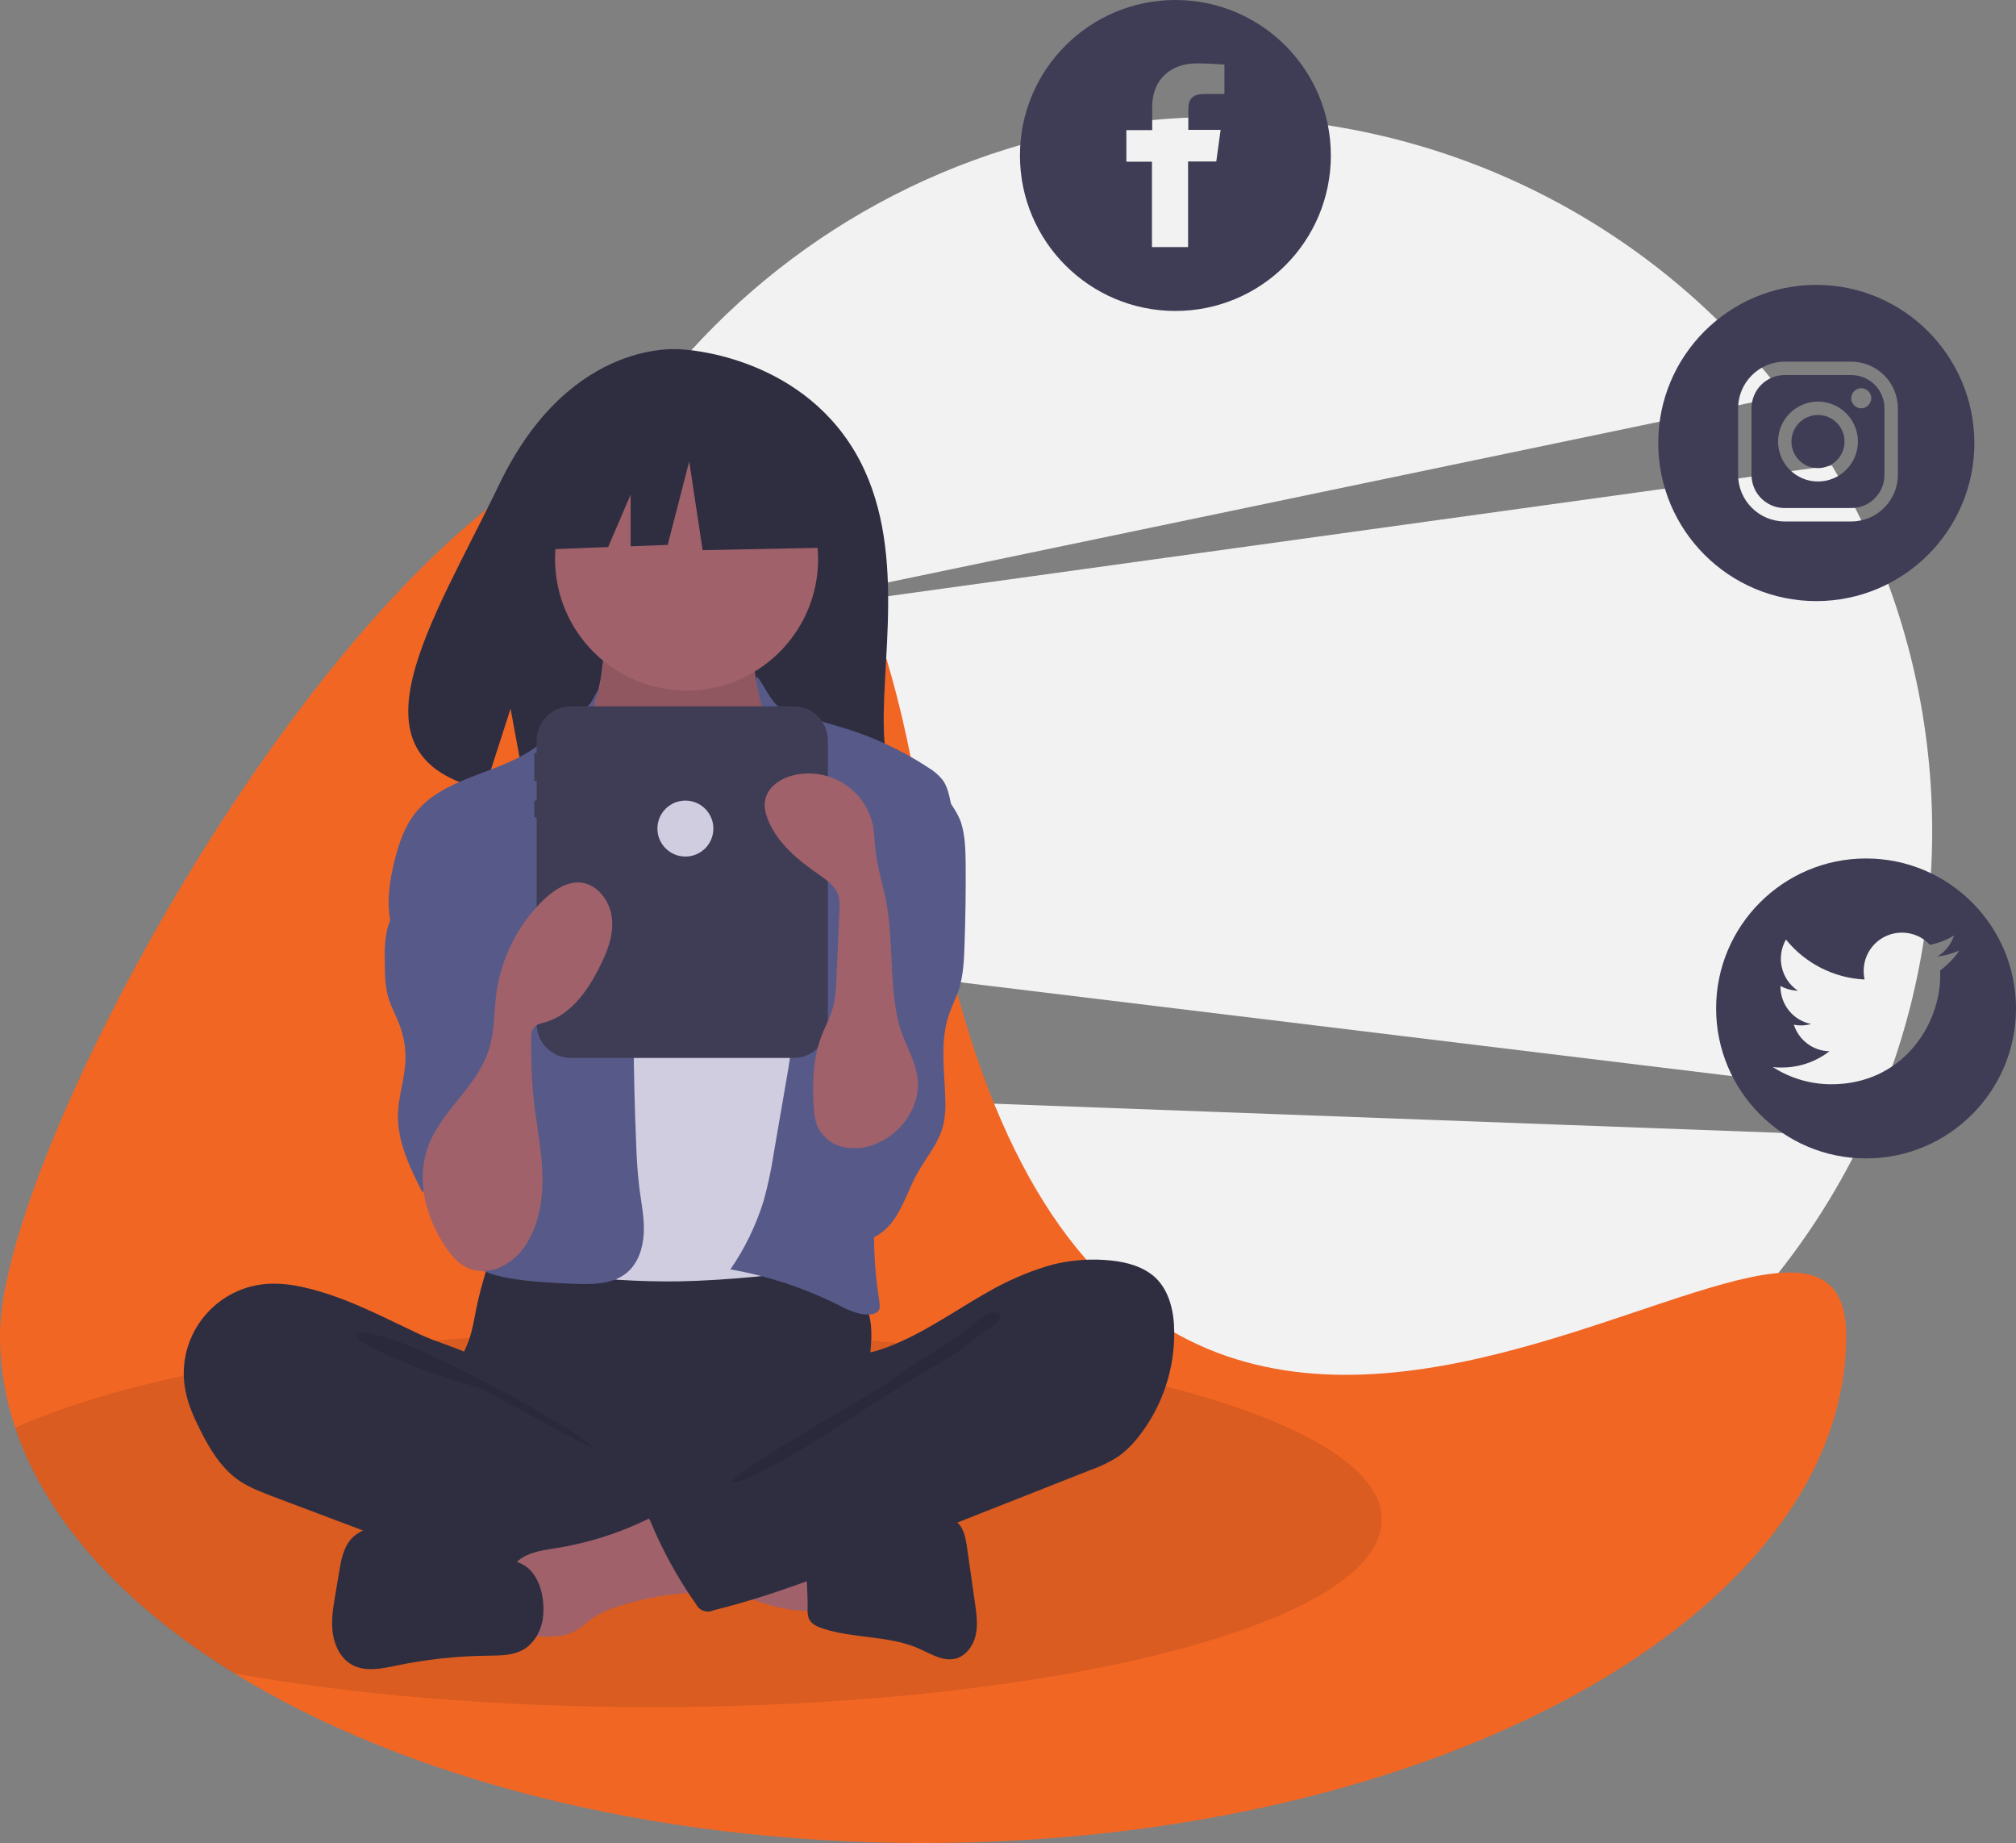 <?xml version="1.0" encoding="utf-8"?>
<!-- Generator: Adobe Illustrator 25.2.1, SVG Export Plug-In . SVG Version: 6.00 Build 0)  -->
<svg version="1.1" id="Layer_1" xmlns="http://www.w3.org/2000/svg" xmlns:xlink="http://www.w3.org/1999/xlink" x="0px" y="0px"
	 viewBox="0 0 843 770.6" style="enable-background:new 0 0 843 770.6;" xml:space="preserve">
<rect x="0" y="0" width="843" height="770.6" fill="#808080" stroke="none"/>
<style type="text/css">
	.st0{fill:#F2F2F2;}
	.st1{fill:#F26624;}
	.st2{opacity:0.1;enable-background:new    ;}
	.st3{fill:#2F2E41;}
	.st4{fill:#A0616A;}
	.st5{fill:#D0CDE1;}
	.st6{fill:#575A89;}
	.st7{fill:#3F3D56;}
</style>
<path class="st0" d="M786.9,457.5c34.2-86.1,26.4-183.3-20.9-262.9l-477.3,66.1l457.5-95.3C689.7,91.9,602.3,48.9,509.7,48.9
	c-164.7,0-298.3,133.5-298.3,298.3c0,13.6,0.9,27.2,2.8,40.7L786.9,457.5z"/>
<path class="st0" d="M231.4,454.6c43.1,111.7,151.5,190.9,278.3,190.9c119,0,221.8-69.8,269.6-170.6L231.4,454.6z"/>
<path class="st1" d="M772,558.3c0,117.2-172.8,212.2-386,212.2c-114.5,0-217.4-27.4-288.1-71c-46.1-28.4-78.5-63.7-91.6-102.7
	C2.2,584.5,0,571.4,0,558.3C0,441.1,319.9-87.5,386,346.1S772,441.1,772,558.3z"/>
<path class="st2" d="M577.8,635.3c0,43.3-136.7,78.4-305.3,78.4c-64.9,0-125.1-5.2-174.6-14.1c-46.1-28.4-78.5-63.7-91.6-102.7
	c52.3-23.8,151.9-40,266.2-40C441.1,556.9,577.8,592,577.8,635.3z"/>
<path class="st3" d="M357.5,188.9c-24.2-40.9-72.1-42.8-72.1-42.8s-46.6-6-76.6,56.3c-27.9,58-66.4,114.1-6.2,127.7l10.9-33.8
	l6.7,36.4c8.6,0.6,17.2,0.8,25.8,0.4c64.5-2.1,125.8,0.6,123.9-22.5C367.2,279.8,380.7,228.3,357.5,188.9z"/>
<path class="st3" d="M199.2,546.9c-0.9,4.5-1.6,9-3.1,13.3c-1.5,4.3-3.9,8.2-5.2,12.5c-4.4,13.7,1.7,29,11.5,39.6
	c8.5,9.1,19.4,15.6,31.5,18.7c8.8,2.2,18,2.5,27.1,2.8c25.2,0.9,50.9,1.6,74.8-6.5c7.5-2.6,14.8-5.9,21.7-9.9c2.2-1,4.1-2.6,5.6-4.4
	c1.8-2.6,2.1-5.9,2-9.1c-0.1-10.7-2.2-21.3-1.7-31.9c0.3-5.9,1.4-11.8,0.8-17.7c-1.2-13.3-11.8-25.3-24.9-28.1
	c-6.8-1.5-13.8-0.7-20.7,0c-17.9,1.7-35.8,2.5-53.8,2.4c-18.3-0.1-36.6-2.9-54.8-3.2c-5.4-0.1-5.3,1.6-7,6.8
	C201.5,537.1,200.2,542,199.2,546.9z"/>
<path class="st4" d="M251.2,283.7c-0.9,4.6-1.8,9.4-4.6,13.2c-3.2,4.4-8.4,6.9-11.8,11c-5.2,6.3-5.5,15.1-5.5,23.3
	c0,7.5,0.1,15.5,4.3,21.7c2.7,4,6.8,6.9,10.9,9.6c15.7,10.6,32.6,21.3,51.5,21.7c7.8,0.1,16.2-1.9,21.4-7.8c2.2-2.8,4-5.9,5.2-9.2
	c4.8-11.9,7.8-24.5,8.7-37.3c0.4-6,0.4-12.2-1.7-17.9c-2.3-6.4-6.9-11.7-10-17.7c-3.6-7.2-5-15.4-3.8-23.4c0.2-0.6,0.1-1.2-0.1-1.7
	c-0.5-0.6-1.3-0.9-2-0.8l-37.5-2.7c-3.5-0.2-7-0.6-10.4-1.2c-2-0.4-7.4-3.3-9.3-2.5C252.9,263.2,252,279.8,251.2,283.7z"/>
<path class="st2" d="M251.2,284.8c-0.9,4.6-1.8,9.4-4.6,13.2c-3.2,4.4-8.4,6.9-11.8,11c-5.2,6.3-5.5,15.1-5.5,23.3
	c0,7.5,0.1,15.5,4.3,21.7c2.7,4,6.8,6.9,10.9,9.6c15.7,10.6,32.6,21.3,51.5,21.7c7.8,0.1,16.2-1.9,21.4-7.8c2.2-2.8,4-5.9,5.2-9.2
	c4.8-11.9,7.8-24.5,8.7-37.3c0.4-6,0.4-12.2-1.7-17.9c-2.3-6.4-6.9-11.7-10-17.7c-3.6-7.2-5-15.4-3.8-23.4c0.2-0.6,0.1-1.2-0.1-1.7
	c-0.5-0.6-1.3-0.9-2-0.8l-37.5-2.7c-3.5-0.2-7-0.6-10.4-1.2c-2-0.4-7.4-3.3-9.3-2.5C252.9,264.4,252,281,251.2,284.8z"/>
<circle class="st4" cx="287.1" cy="233.7" r="55"/>
<path class="st5" d="M259,356.8c2.9,3,5.9,6,9.7,7.7c3.7,1.7,7.9,2.2,12.1,2.3c9.9,0.3,20.7-1.5,27.5-8.7c8.9-9.2,8.6-24,15.6-34.7
	c0.6-1,1.3-1.8,2.2-2.5c1.2-0.6,2.5-0.9,3.8-0.9c8.8-0.1,16.5,5.6,23.4,11.1c3.1,2.4,6.3,5,8.2,8.4c1.4,2.7,2.3,5.5,2.8,8.5
	c3.4,16.8,4.5,33.9,5.6,50.9c0.6,9.4,1.2,18.9,1.2,28.3c-0.1,31.1-7.4,61.7-14.6,92c-0.9,3.9-2.2,8.3-5.7,10.1
	c-1.6,0.7-3.3,1.1-5,1.2c-20.6,2.4-41.2,4.8-62,5.2c-8.1,0.1-16.2-0.1-24.3-0.6c-1.4,0-2.8-0.3-4.1-0.7c-1.8-0.9-3.3-2.2-4.5-3.8
	c-11.2-14.1-11.9-33.7-11.8-51.7c0.2-44.1,1.8-88.2,4.7-132.3c0.2-3.6,0.3-8.1-2.3-10.9C246.2,343.4,252.8,350.4,259,356.8z"/>
<path class="st6" d="M247.3,293.4c-1.9,3.4-15.5,11.7-18.2,14.5c-14.8,15.6-41.7,15-55.2,31.7c-4.8,5.9-7.2,13.2-9,20.6
	c-2.6,10.4-3.9,21.7,0.4,31.4c4.1,9.4,12.9,15.9,18.8,24.3c6.5,9.2,9.4,20.4,12.2,31.3c2.1,8.1,4.1,16.3,3.3,24.6
	c-0.9,9.4-5.5,18.1-8.2,27.1s-3.2,19.9,3.1,27c4.6,5.2,11.7,7.3,18.6,8.5c8.8,1.5,17.6,1.9,26.5,2.3c7.8,0.3,16.5,0.4,22.5-4.6
	c4.8-4,6.8-10.4,7.1-16.6c0.3-6.2-1-12.3-1.8-18.5c-0.8-6.4-1.2-12.8-1.4-19.2c-1.2-28.8-1.4-57.6-0.5-86.4c0.2-6,0.4-12.1-0.9-17.9
	c-1.7-7.7-5.8-14.6-9.3-21.7c-6.9-14.1-10.2-27.7-9.1-43.3C247.2,293.1,253.9,281.4,247.3,293.4z"/>
<path class="st6" d="M324.5,294.5c2.8,2.9,12.4,3.9,16,5.7c3.3,1.7,7,2.6,10.5,3.6c13.1,3.8,25.6,9.5,37,17c2.4,1.4,4.5,3.2,6.2,5.3
	c2,2.8,2.7,6.3,3.4,9.7c1.8,8.7,3.5,17.6,3.1,26.5c-0.4,9.4-3.3,18.6-6.1,27.6l-10.5,33.7c-7.9,25.2-15.8,50.6-18,76.8
	c-1.2,14.6-0.7,29.2,1.6,43.6c0.2,1.5,0.4,3.1-0.5,4.2c-0.7,0.7-1.6,1.1-2.6,1.2c-5.1,0.8-10-1.8-14.6-4.1
	c-14.1-7-29.1-11.9-44.6-14.6c6.1-8.8,10.7-18.4,13.9-28.6c1.8-6.5,3.2-13,4.2-19.7l4.9-28.4c1.8-10.4,3.6-20.8,4.2-31.4
	c0.4-3.9,0.1-7.9-0.7-11.8c-0.9-3.7-2.8-7.2-4.5-10.7c-8.1-16.8-11.9-36-8.7-54.4c1.4-8,4.1-16.1,3-24.2c-1.1-7.8,0-13.8-2-21.5
	C311.6,268.8,319.2,289.1,324.5,294.5z"/>
<path class="st6" d="M173.8,366.1c-3.7,7.6-9.8,14.2-11.9,22.4c-0.8,3.8-1.2,7.8-1,11.7c0,5.9-0.1,12,1.7,17.6
	c1.2,3.6,3.1,7,4.4,10.5c1.9,5,2.8,10.3,2.5,15.6c-0.4,7.4-2.9,14.5-3.1,21.9c-0.3,11.6,5.1,22.5,10.3,32.8
	c5-12.4,19.1-18.3,31.4-13.3c1.3,0.5,2.5,1.1,3.7,1.9c1.4-1.3,1.5-3.4,1.6-5.2c0.4-13.4,0.8-26.9,1.1-40.3
	c0.6-20.8,1.1-41.9-3.7-62.1c-2.2-9.1-5.5-18.2-11.7-25.3c-3.2-3.7-14.3-13.6-19.6-9.4c-2.4,1.9-1.8,7-2.2,9.6
	C176.7,358.3,175.5,362.3,173.8,366.1z"/>
<path class="st6" d="M401.9,344c1.7,5.4,1.8,11.2,1.9,16.9c0.1,11.6-0.1,23.2-0.5,34.9c-0.2,5.9-0.5,12-2.3,17.7
	c-1.2,3.7-3,7.2-4.3,11c-3.7,11.2-1.7,23.3-1.4,35.1c0.2,3.8-0.1,7.6-1,11.3c-1.9,7.3-7.2,13.2-10.8,19.8
	c-3.5,6.3-5.6,13.3-9.7,19.2c-4.1,5.9-11.3,10.5-18.2,8.7c-5.3-1.4-9-6-11.6-10.8c-5.6-10.5-7.6-22.6-5.5-34.3
	c2.6-14.3,11-26.9,14-41.1c4.2-19.5-2.2-39.6-2-59.5c-0.1-3.1,0.3-6.2,1.3-9.2c1.6-4.6,5-8.2,8.1-11.8c3.9-4.6,7.6-9.4,10.9-14.4
	c2.3-3.4,5.3-12,9.3-12.7C389.3,323,399.7,337.2,401.9,344z"/>
<path class="st3" d="M127.5,538.3c-4.9-1.2-10-1.8-15.1-1.6c-20.8,1.1-36.7,18.9-35.5,39.7c0.1,1.6,0.3,3.2,0.6,4.7
	c1,5.7,3.4,11.1,6,16.3c4,8.1,8.8,16.2,16.2,21.4c4.3,3,9.4,4.9,14.3,6.8l39,14.7c5.7,2.2,11.5,4.3,17.3,6.3
	c29.1,10.1,59.5,16.1,90.3,17.9c9.4,0.6,18.9,0.7,28-1.4c2.2-0.5,4.5-1.3,5.7-3.1c0.7-1.3,1.2-2.7,1.3-4.2l2.4-16.8
	c0.3-2.4,0.7-4.9-0.2-7.1c-1.1-2.8-3.9-4.6-6.5-6.1c-25.7-14.7-55.6-22.9-77.2-43.1c-5.1-4.8-9.3-12.3-15.5-15.5
	c-7-3.7-15.3-5.8-22.5-9.1C160.2,550.7,144.6,542.2,127.5,538.3z"/>
<path class="st2" d="M166.5,560.9c13.8,4.3,72,34.3,82,44.7c-1.3,0.5-46.7-25-48.1-25.4c-12.4-3.7-24.8-7.5-36.6-12.9
	c-2.4-1.1-15.4-6.2-14.8-9.2C149.7,554.8,164,560.2,166.5,560.9z"/>
<path class="st4" d="M338.6,673.4c0.8,0.1,1.6-0.2,2.2-0.6c0.6-0.7,0.8-1.6,0.7-2.5c0-7.6,0-15.3-0.1-22.9c-6.6-3.1-14-4.1-21.2-5.1
	l-33.7-4.5c0.8,0.1-5.3,14.5-4.3,16.5c1.6,3.4,14.1,6.4,17.7,8C312,667.7,324.8,673.8,338.6,673.4z"/>
<path class="st4" d="M232.7,647.2c-6.4,1-13.5,1.9-17.6,6.9c-5.2,6.3-3,15.7-0.5,23.5c0.4,1.6,1.1,3,2.2,4.3
	c1.7,1.7,4.3,1.9,6.7,2.1c5.8,0.4,12,0.7,17.1-2.2c2.4-1.3,4.4-3.3,6.6-4.9c3.7-2.5,7.9-4.4,12.2-5.6c8-2.5,16.2-4.2,24.5-5
	c3.3-0.3,6.6-0.5,9.6-1.7s5.9-3.4,6.8-6.6c1.2-4.2-1.2-8.4-3.6-12.1c-2.9-4.5-6-9.3-10.3-12.7c-6.3-4.9-9.4-1.1-15.7,2
	C258.7,641,245.9,645.1,232.7,647.2z"/>
<path class="st3" d="M216,653l-40.5-12c-4.9-1.5-9.9-2.9-15.1-2.9s-10.5,1.7-13.8,5.6c-3.1,3.7-4,8.7-4.8,13.5l-1.7,10.2
	c-0.9,5.2-1.7,10.5-0.9,15.7s3.4,10.4,8,12.9c5.6,3.1,12.5,1.6,18.7,0.3c12.6-2.6,25.5-4,38.3-4.1c4.8-0.1,9.9,0,14.2-2.3
	c5.1-2.7,8.1-8.4,8.7-14.1C228,667,225.1,655.6,216,653z"/>
<path class="st3" d="M354.5,642.5c5.2-0.9,9.9-3.9,14.9-5.7c7.1-2.5,14.7-2.5,22.2-2.4c2.8,0,5.7,0.1,8,1.6
	c3.3,2.2,4.1,6.6,4.7,10.5c1.1,7.9,2.3,15.8,3.4,23.7c0.6,4.5,1.3,9,0.3,13.4s-4,8.6-8.3,9.8c-5.3,1.4-10.5-2-15.5-4.2
	c-12.5-5.5-27-4.1-40-8.3c-2.4-0.8-5-1.9-6-4.3c-0.4-1.3-0.6-2.7-0.5-4.1c0.2-7.6-1.4-18,0.9-25.3
	C340.6,640.7,348.6,642.5,354.5,642.5z"/>
<path class="st3" d="M440.1,528.7c8.1-2,16.5-2.6,24.7-1.7c6.6,0.7,13.4,2.6,18.3,7.1c5.9,5.6,7.8,14.2,7.9,22.3
	c0.3,16.1-5.1,31.9-15.1,44.5c-2.5,3.2-5.4,6-8.7,8.3c-3.5,2.2-7.3,4-11.3,5.4l-87.4,34.5c-23,9.1-46.1,18.2-70.1,24.1
	c-2.7,1.3-6,0.2-7.3-2.5c0,0,0-0.1-0.1-0.1c-7.7-10.9-14.1-22.7-19.2-35c-0.8-1-0.7-2.5,0.3-3.3c0.2-0.2,0.5-0.3,0.7-0.4l61.8-35.5
	c4.4-2.5,8.9-5.1,12.6-8.7c2.7-2.6,4.9-5.6,6.5-9c1.3-2.7,1.4-9,3-11c1.6-1.9,7.1-2.1,9.6-2.9c3.6-1.1,7.1-2.4,10.5-4
	c13.8-6.2,26.1-15.2,39.4-22.4C423.9,534.3,431.8,531,440.1,528.7z"/>
<path class="st2" d="M405,555.3c-10.6,8-24.4,15.3-34.9,23.5c-3.6,2.8-63.5,36.5-64.3,40.9c9.8,1.7,72.4-42.1,81.3-46.5
	s16.9-10.5,24.7-16.6c2-1.6,10.5-6.2,4.7-8C413.4,547.6,407.4,553.7,405,555.3z"/>
<path class="st7" d="M331.9,295.3h-93.2c-7.9,0-14.3,6.4-14.3,14.3v5.2h-1v11.7h1v8.2h-1v7h1V428c0,7.9,6.4,14.3,14.3,14.3h93.2
	c7.9,0,14.3-6.4,14.3-14.3V309.6C346.2,301.7,339.8,295.3,331.9,295.3z"/>
<polygon class="st3" points="346.8,185 299.5,160.2 234.2,170.3 220.7,230 254.3,228.7 263.7,206.8 263.7,228.4 279.2,227.8 
	288.2,192.9 293.8,230 349,228.9 "/>
<path class="st4" d="M186.1,521c2.3,3.5,5.1,6.9,8.8,8.8c4.7,2.4,10.5,1.9,15.2-0.4c4.7-2.5,8.5-6.3,11-11
	c5.1-9.1,6.2-19.9,5.6-30.3s-2.9-20.7-3.8-31c-0.7-7.5-0.8-15.1-0.8-22.7c0-1.6,0-3.3,1-4.6c1.1-1.6,3.2-2,5.1-2.5
	c10.4-3.1,17.3-12.8,22.2-22.4c3.3-6.4,6.2-13.5,5.5-20.7c-0.6-7.2-5.8-14.4-13-15.2c-5.9-0.6-11.4,3.2-15.7,7.3
	c-10.8,10.5-17.7,24.4-19.7,39.3c-0.9,7.3-0.7,14.8-2.7,21.9c-4.2,15.2-17.5,24.5-24.2,38.1C173.2,490.6,177.3,507.7,186.1,521z"/>
<path class="st4" d="M381.8,463c-3.1,7.1-8.9,12.7-16.1,15.4c-4.4,1.8-9.3,2.1-14,0.9c-4.7-1.3-8.4-4.7-10.2-9.2
	c-0.7-2.2-1.1-4.5-1.2-6.9c-0.7-10.2-0.4-20.8,3.3-30.3c1.4-3.7,3.4-7.2,4.5-11c1.3-4.3,1.5-8.9,1.7-13.4l1.2-27.9
	c0.2-2,0.1-4.1-0.4-6.1c-1.2-4-5-6.7-8.5-9.1c-8.4-5.8-16.6-12.6-20.7-22c-1.2-2.9-2.1-6-1.4-9.1c1.1-5.5,6.7-9.1,12.3-10.3
	c14.8-3.2,29.4,6.1,32.7,20.9c0.1,0.4,0.2,0.8,0.2,1.2c0.5,3.1,0.5,6.4,0.9,9.5c0.7,6.7,2.8,13.3,4.2,19.9
	c3.3,16.4,1.6,33.3,4.9,49.7C377.9,439.1,388.2,448.1,381.8,463z"/>
<circle class="st5" cx="286.6" cy="346.4" r="11.7"/>
<path class="st7" d="M780.3,358.9c-34.6,0-62.7,28.1-62.7,62.7s28.1,62.7,62.7,62.7s62.7-28.1,62.7-62.7v0
	C843,387,814.9,358.9,780.3,358.9z M811.3,405.7c0,0.7,0,1.4,0,2.1c0,21.1-16.1,45.5-45.5,45.5c-8.7,0-17.2-2.5-24.5-7.2
	c1.3,0.2,2.5,0.2,3.8,0.2c7.2,0,14.2-2.4,19.9-6.8c-6.8-0.1-12.8-4.6-14.9-11.1c1,0.2,2,0.3,3,0.3c1.4,0,2.8-0.2,4.2-0.6
	c-7.5-1.5-12.8-8.1-12.8-15.7v-0.2c2.2,1.2,4.7,1.9,7.3,2c-7-4.7-9.2-14-5-21.4c8.1,10,20.1,16.1,32.9,16.7
	c-0.3-1.2-0.4-2.4-0.4-3.6c0-8.8,7.1-16,16-16c4.4,0,8.7,1.8,11.7,5.1c3.6-0.7,7-2,10.1-3.9c-1.2,3.7-3.7,6.8-7,8.8
	c3.2-0.4,6.3-1.2,9.2-2.5C817.1,400.6,814.4,403.4,811.3,405.7z"/>
<circle class="st7" cx="760.2" cy="184.6" r="11.1"/>
<path class="st7" d="M774.1,156.8h-27.8c-7.7,0-13.9,6.2-13.9,13.9v27.8c0,7.7,6.2,13.9,13.9,13.9h27.8c7.7,0,13.9-6.2,13.9-13.9
	v-27.8C788,163,781.8,156.8,774.1,156.8z M760.2,201.3c-9.2,0-16.7-7.5-16.7-16.7s7.5-16.7,16.7-16.7c9.2,0,16.7,7.5,16.7,16.7
	C776.9,193.8,769.4,201.3,760.2,201.3z M778.3,170.7c-2.3,0-4.2-1.9-4.2-4.2c0-2.3,1.9-4.2,4.2-4.2c2.3,0,4.2,1.9,4.2,4.2
	C782.4,168.8,780.6,170.7,778.3,170.7C778.3,170.7,778.3,170.7,778.3,170.7L778.3,170.7z"/>
<path class="st7" d="M759.5,119.1c-36.5,0-66.1,29.6-66.1,66.1s29.6,66.1,66.1,66.1c36.5,0,66.1-29.6,66.1-66.1v0
	C825.5,148.7,795.9,119.1,759.5,119.1z M793.6,198.5c0,10.7-8.7,19.5-19.5,19.5h-27.8c-10.7,0-19.5-8.7-19.5-19.5v-27.8
	c0-10.7,8.7-19.5,19.5-19.5h27.8c10.7,0,19.5,8.7,19.5,19.5V198.5z"/>
<path class="st7" d="M491.5,0c-35.9,0-65,29.1-65,65s29.1,65,65,65s65-29.1,65-65S527.4,0,491.5,0L491.5,0z M512,39.3h-8.3
	c-5.7,0-6.8,2.7-6.8,6.6v8.4h13.5l-1.8,13.2h-11.8v35.8h-15.1V67.6H471V54.4h10.8v-9.8c0-11.7,8.1-18.1,18.6-18.1
	c5,0,10.4,0.4,11.6,0.5V39.3z"/>
</svg>
